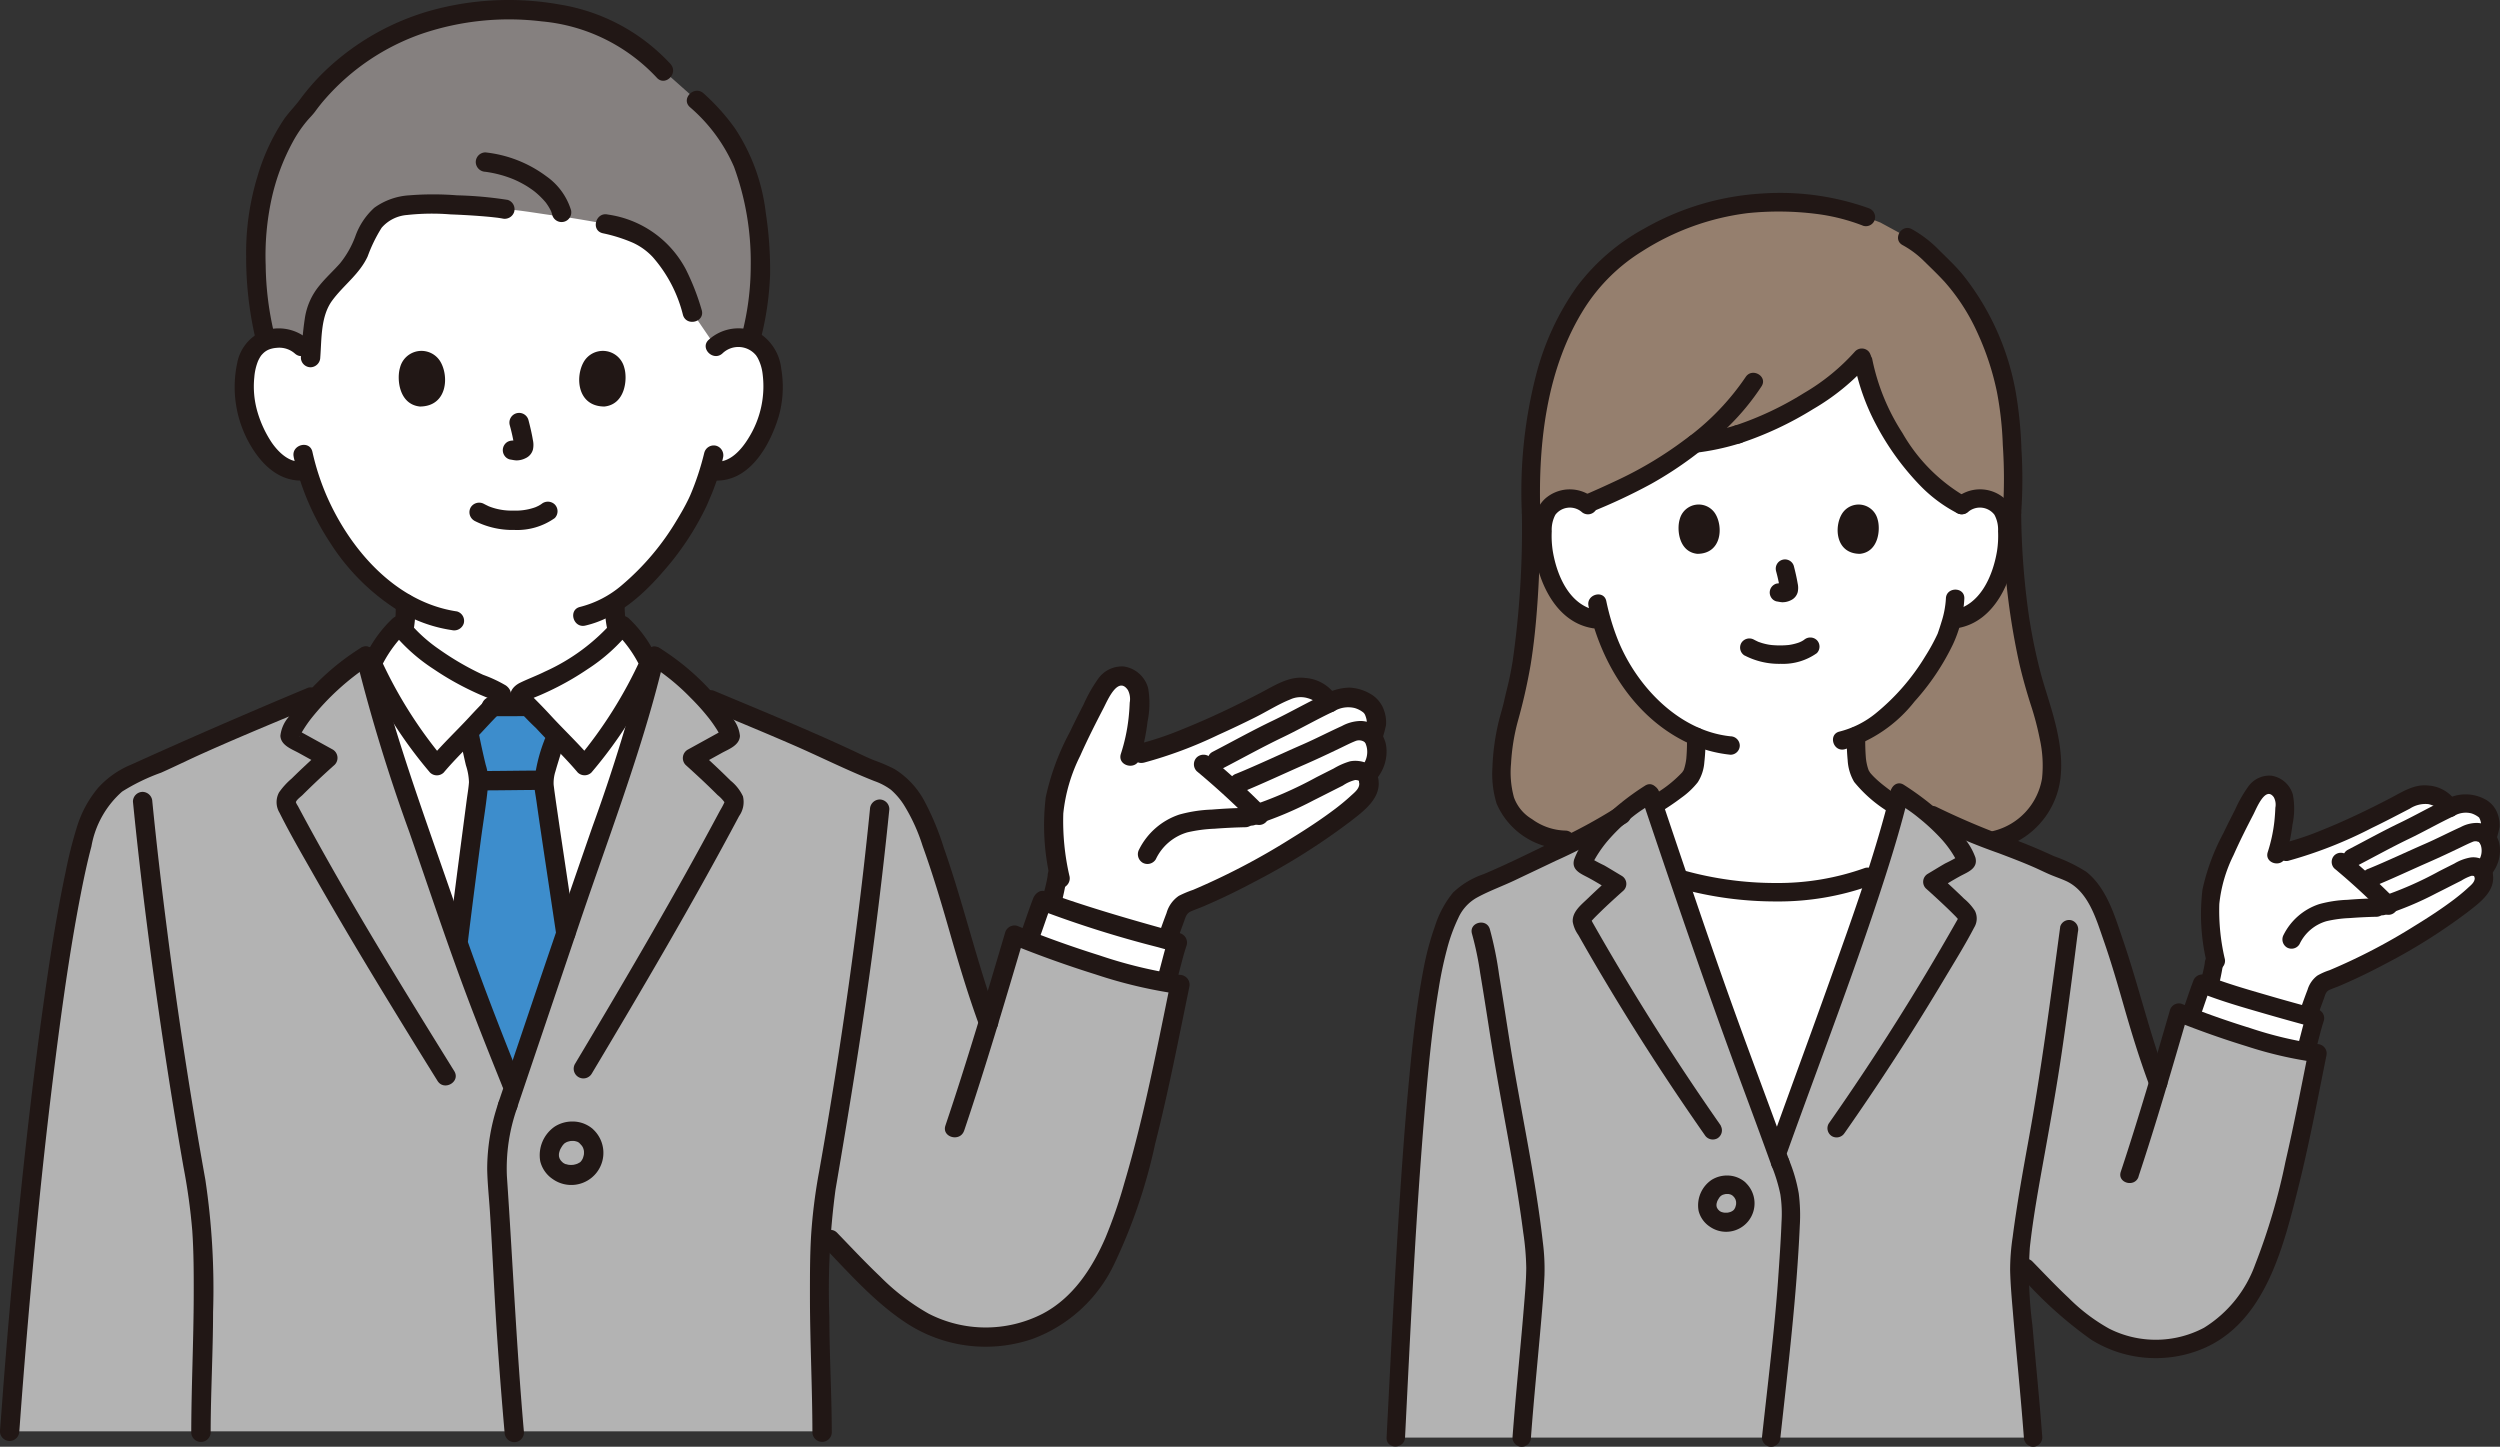 <svg xmlns="http://www.w3.org/2000/svg" width="226.455" height="131.051"><rect width="100%" height="100%" fill="#333333" stroke="none"/><g data-name="11419_color"><path data-name="パス 325" d="M62.608 63.483c-.351-.154-5.448-3.094-6.392-5.43a9.972 9.972 0 0 1-.512-3.514c4.03-2.608 7.138-8 7.731-9.609a19.075 19.075 0 0 0 .857-2.326l.239.04a3.229 3.229 0 0 0 2.491-.719 8.858 8.858 0 0 0 2.6-4.216 8.133 8.133 0 0 0-.238-5.734 2.719 2.719 0 0 0-2.443-1.357 2.932 2.932 0 0 0-2.119.776s1.941-16.977-18.232-16.977c-21.695 0-19.263 16.982-19.263 16.982a2.931 2.931 0 0 0-2.119-.776 2.72 2.72 0 0 0-2.443 1.357 8.131 8.131 0 0 0-.238 5.734 8.855 8.855 0 0 0 2.6 4.216 3.166 3.166 0 0 0 2.695.674 22.283 22.283 0 0 0 4.229 7.98 17.826 17.826 0 0 0 4.681 4.11 10.5 10.5 0 0 1-.516 3.773c-.947 2.332-5.243 4.863-5.599 5.016 0 0 1.505 10.9 14.832 10.9s17.159-10.9 17.159-10.9Z" fill="#fff"/><path data-name="パス 326" d="M54.827 54.643a8.464 8.464 0 0 0 .934 4.425 10.379 10.379 0 0 0 2.222 2.346 28.641 28.641 0 0 0 2.679 1.936 12.335 12.335 0 0 0 1.5.892.9.9 0 0 0 1.2-.315.884.884 0 0 0-.315-1.2 11.642 11.642 0 0 1-1.357-.8 25.924 25.924 0 0 1-2.3-1.617 15.755 15.755 0 0 1-1.209-1.064 7.6 7.6 0 0 1-.813-.919 4.111 4.111 0 0 1-.337-.575c.1.2-.069-.19-.073-.206a6.074 6.074 0 0 1-.162-.58 11.3 11.3 0 0 1-.218-2.323.878.878 0 0 0-1.751 0Z" fill="#211715"/><path data-name="パス 327" d="M31.063 64.242a10.562 10.562 0 0 0 1.447-.885 21.458 21.458 0 0 0 2.476-1.916 8.005 8.005 0 0 0 1.911-2.371 10.4 10.4 0 0 0 .708-4.418.878.878 0 0 0-1.755 0 16.174 16.174 0 0 1-.106 2.1 5.59 5.59 0 0 1-.445 1.594 7.372 7.372 0 0 1-1.727 2 18.947 18.947 0 0 1-2.1 1.591 9.884 9.884 0 0 1-1.3.784.884.884 0 0 0-.315 1.2.9.9 0 0 0 1.2.315Z" fill="#211715"/><path data-name="パス 328" d="M33.125 59.442a22.174 22.174 0 0 0-4.031 3.3l-.968.4c-4.172 1.74-9.486 3.929-13.556 5.9a22.94 22.94 0 0 0-4.137 2.051 8.3 8.3 0 0 0-2.709 4.334c-2.26 7.533-5.058 29.524-6.846 54.229h73.588c-.007-4.068-.219-6.74-.219-10.346 0-2.759-.048-5.285.132-7.883l.844.872c1.98 2.048 5.15 5.53 7.875 7.133a12.063 12.063 0 0 0 10.568.876c4.579-1.7 6.845-6.118 8.359-10.763 2.18-6.686 3.5-13.765 4.863-20.36-4.094-.471-10.772-2.762-14.99-4.476-.822 2.772-1.572 5.339-2.36 7.93-2.458-6.694-3.039-10.852-5.716-17.833a10.578 10.578 0 0 0-2.209-3.6c-.947-1.017-2.417-1.3-3.668-1.909-4.07-1.964-9.387-4.154-13.559-5.895l-.71-.3a22.644 22.644 0 0 0-4.374-3.657c-1.822 7.811-5.059 16.242-7.625 23.842l-5.165 15.3c-2.3-5.693-3.815-9.525-5.764-15.3-2.566-7.6-5.8-16.03-7.625-23.842" fill="#b3b3b3"/><path data-name="パス 329" d="M96.53 69.32c1.071-2.579 1.914-4.16 3.3-6.832a3.037 3.037 0 0 1 1.286-1.2 1.5 1.5 0 0 1 1.5.385 1.941 1.941 0 0 1 .61 1.39 18.293 18.293 0 0 1-.817 5.358c3.106-.417 9.325-3.369 12.642-5.122a7.854 7.854 0 0 1 2.485-1.03c.924-.135 2.557.5 2.88 1.39a3.053 3.053 0 0 1 2.731-.3c.932.355 1.207.727 1.389 1.254a2.262 2.262 0 0 1-.083 1.815.636.636 0 0 0-.082.253.528.528 0 0 0 .09.253 2.823 2.823 0 0 1-.658 3.277 1.559 1.559 0 0 1-.166 1.831c-2.4 2.727-10.981 7.733-15.884 9.623a2.181 2.181 0 0 0-.752.4 2.152 2.152 0 0 0-.486.87c-.305.836-.534 1.426-.785 2.181-2.226-.618-7.551-2.125-10.535-3.239a17.687 17.687 0 0 0 .591-2.612l.057-.667c-.528-2.9-.725-5.774.379-8.52q.155-.387.308-.758Z" fill="#fff"/><path data-name="パス 330" d="M103.609 69.085a38.932 38.932 0 0 0 6.743-2.517q1.709-.768 3.386-1.609c1.033-.516 2.043-1.163 3.113-1.592a2.25 2.25 0 0 1 1.609-.124 2.733 2.733 0 0 1 .761.35 1.529 1.529 0 0 1 .213.17c.007.007.146.161.1.1-.032-.039.084.156.032.03a.9.9 0 0 0 1.289.524 2.491 2.491 0 0 1 1.852-.282 2.244 2.244 0 0 1 .79.408.7.7 0 0 1 .175.263c-.041-.086 0 0 .014.042a2.162 2.162 0 0 1 .1.348c.081.458-.151.765-.251 1.188-.115.488.146.829.256 1.253a1.991 1.991 0 0 1-.437 1.784c-.747.841.49 2.088 1.241 1.241a3.887 3.887 0 0 0 .981-2.184 3.634 3.634 0 0 0-.043-1.081c-.061-.335-.25-.628-.319-.949v.468a10.692 10.692 0 0 0 .333-1.234 3.178 3.178 0 0 0-.168-1.3 2.7 2.7 0 0 0-1.156-1.476 4.129 4.129 0 0 0-2-.622 5.041 5.041 0 0 0-2.258.617l1.289.525a3.66 3.66 0 0 0-3.008-2.014c-1.469-.193-2.779.678-4.025 1.328-2.33 1.215-4.711 2.354-7.151 3.33a28.964 28.964 0 0 1-3.932 1.319c-1.1.265-.633 1.959.467 1.693Z" fill="#211715"/><path data-name="パス 331" d="M124.79 70.318c-.151-1.123-1.539-1.549-2.5-1.356a6.309 6.309 0 0 0-1.479.649c-.517.259-1.032.521-1.548.782a36.364 36.364 0 0 1-6.135 2.666.878.878 0 0 0 .467 1.693 33.193 33.193 0 0 0 5.412-2.267c.88-.439 1.753-.888 2.633-1.328a3.451 3.451 0 0 1 1.128-.506 1.472 1.472 0 0 1 .284.048s.127.084.08.05-.051-.155-.026.032a.883.883 0 0 0 1.08.613.9.9 0 0 0 .613-1.08Z" fill="#211715"/><path data-name="パス 332" d="M124.81 65.952a2.23 2.23 0 0 0-1.674-.641 3.68 3.68 0 0 0-1.584.453c-1.207.546-2.377 1.157-3.591 1.686-1.983.866-4.035 1.841-5.973 2.633a.906.906 0 0 0-.613 1.079.884.884 0 0 0 1.079.613c1.948-.8 3.852-1.7 5.778-2.543 1.078-.472 2.14-.973 3.2-1.482.442-.212.885-.442 1.341-.622a.866.866 0 0 1 .794.064.885.885 0 0 0 1.241 0 .9.9 0 0 0 0-1.241Z" fill="#211715"/><path data-name="パス 333" d="M123.098 70.784c.16.59-.382.976-.773 1.337-.433.4-.934.806-1.353 1.125-1.3.984-2.669 1.878-4.059 2.731a62.719 62.719 0 0 1-8.84 4.628 9.806 9.806 0 0 0-1.29.542 2.782 2.782 0 0 0-1.117 1.563 50.33 50.33 0 0 0-1.084 3.131.878.878 0 0 0 1.692.467c.29-.96.632-1.9.978-2.841.137-.372.213-.724.6-.9.351-.159.721-.284 1.077-.433a57.609 57.609 0 0 0 4.534-2.17 60.191 60.191 0 0 0 8.824-5.531c1.293-1 3.018-2.247 2.51-4.117a.878.878 0 0 0-1.693.467Z" fill="#211715"/><path data-name="パス 334" d="M96.872 79.346a22.082 22.082 0 0 1-.556-5.662 15.057 15.057 0 0 1 1.53-5.221c.655-1.477 1.387-2.917 2.13-4.351.338-.651 1.291-2.933 2.194-1.6a1.766 1.766 0 0 1 .161 1.138c-.019.49-.054.98-.11 1.468a16.233 16.233 0 0 1-.69 3.167c-.346 1.078 1.349 1.54 1.693.467a18.392 18.392 0 0 0 .724-3.394 8.124 8.124 0 0 0 .054-3.021 2.682 2.682 0 0 0-2.214-1.967 2.638 2.638 0 0 0-2.336 1.146 13.354 13.354 0 0 0-1.31 2.32 82.331 82.331 0 0 0-1.222 2.453 22.383 22.383 0 0 0-2.194 5.92 21.4 21.4 0 0 0 .455 7.6.886.886 0 0 0 1.079.613.9.9 0 0 0 .613-1.08Z" fill="#211715"/><path data-name="パス 335" d="M119.968 62.905c-1.582.74-3.1 1.618-4.674 2.373-1.843.882-3.629 1.879-5.442 2.82-1 .521-.116 2.036.886 1.516 1.813-.942 3.6-1.938 5.442-2.821 1.576-.754 3.093-1.633 4.674-2.373a.885.885 0 0 0 .315-1.2.9.9 0 0 0-1.2-.315Z" fill="#211715"/><path data-name="パス 336" d="M108.4 69.854q2.626 2.185 5.03 4.617a.878.878 0 1 0 1.241-1.243q-2.4-2.429-5.03-4.617a.9.9 0 0 0-1.241 0 .888.888 0 0 0 0 1.241Z" fill="#211715"/><path data-name="パス 337" d="M112.833 73.177q-1.539.032-3.072.156a12.59 12.59 0 0 0-2.921.447 6.293 6.293 0 0 0-3.657 3.164.9.9 0 0 0 .315 1.2.886.886 0 0 0 1.2-.315 4.555 4.555 0 0 1 2.873-2.437 13.1 13.1 0 0 1 2.452-.325 49.708 49.708 0 0 1 2.81-.135.878.878 0 0 0 0-1.755Z" fill="#211715"/><path data-name="パス 338" d="M94.904 79.271c-.007.079-.048.308.005-.007l-.03.189c-.026.148-.055.3-.087.443-.073.344-.159.685-.249 1.024-.167.636-.351 1.267-.524 1.9a.878.878 0 0 0 1.692.467 23.462 23.462 0 0 0 .947-4.017.881.881 0 0 0-.878-.878.9.9 0 0 0-.878.878Z" fill="#211715"/><path data-name="パス 339" d="M106.236 85.269c-1.934-.534-8.828-2.455-11.791-3.672-.285.715-.863 2.46-1.227 3.4l-.081.2a75.438 75.438 0 0 0 12.488 3.8l.023-.073c.36-1.15.88-3.2 1-3.543Z" fill="#fff"/><path data-name="パス 340" d="M90.385 92.398c-1.879-5.133-3.088-10.473-4.9-15.626a24.318 24.318 0 0 0-1.713-4.141 7.652 7.652 0 0 0-2.743-2.967 15.185 15.185 0 0 0-1.81-.781c-.6-.232-1.165-.514-1.742-.786a155.996 155.996 0 0 0-3.821-1.727c-2.993-1.311-6.013-2.56-9.029-3.819a.883.883 0 0 0-1.08.613.9.9 0 0 0 .613 1.08c2.529 1.055 5.06 2.1 7.575 3.191s4.943 2.32 7.477 3.319a5.6 5.6 0 0 1 1.488.784 6.314 6.314 0 0 1 1.176 1.372 16.294 16.294 0 0 1 1.69 3.7c.91 2.518 1.677 5.083 2.413 7.655.828 2.894 1.682 5.778 2.718 8.605a.9.9 0 0 0 1.08.613.885.885 0 0 0 .613-1.08Z" fill="#211715"/><path data-name="パス 341" d="M47.179 62.822a.283.283 0 0 0-.073.075h-1.7a2.194 2.194 0 0 0-.751-.425c-3.863-1.554-7.087-3.924-8.5-5.822a12.042 12.042 0 0 0-2.734 4.006c1.86 7.464 4.9 15.42 7.331 22.627 1.949 5.771 3.467 9.6 5.763 15.3l5.165-15.3c2.446-7.242 5.5-15.241 7.358-22.738a11.709 11.709 0 0 0-2.683-3.894c-1.411 1.9-4.635 4.268-8.5 5.822a3.342 3.342 0 0 0-.676.349Z" fill="#fff"/><path data-name="パス 342" d="M52.951 69.356a37.832 37.832 0 0 0 5.851-9.263 10.538 10.538 0 0 0-2.45-3.442c-1.411 1.9-4.635 4.268-8.5 5.822a2.194 2.194 0 0 0-.749.426c-.093.172.087.324.172.459.133.212.785.758 1.9 1.977 1.258 1.382 2.733 2.775 3.776 4.021Z" fill="#fff"/><path data-name="パス 343" d="M39.564 69.356a37.844 37.844 0 0 1-5.851-9.263 10.57 10.57 0 0 1 2.448-3.442c1.412 1.9 4.635 4.268 8.5 5.822a2.194 2.194 0 0 1 .75.426c.093.172-.087.324-.172.459-.133.212-.785.758-1.9 1.977-1.258 1.382-2.734 2.775-3.775 4.021Z" fill="#fff"/><path data-name="パス 344" d="M47.336 63.993c-.954 0-1.747.005-2.711.005-.316.313-.746.746-1.284 1.335-.288.316-.587.632-.89.947.213 1.1.362 1.8.6 2.806.037.177.082.347.126.524a4.846 4.846 0 0 1 .189 1.161c0 .225-1.1 8.284-1.877 14.66 1.618 4.644 3.027 8.191 5.027 13.147l4.738-14.03c-.972-6.5-2-13.292-1.994-13.651a7.069 7.069 0 0 1 .454-2.057c.272-.836.439-1.567.617-2.285a56.684 56.684 0 0 1-1.155-1.223 35.614 35.614 0 0 0-1.291-1.343Z" fill="#3d8dcc"/><path data-name="パス 345" d="M43.628 71.595c1.817 0 3.634-.04 5.451-.041a.878.878 0 1 0 0-1.755c-1.817 0-3.634.04-5.451.041a.878.878 0 1 0 0 1.755Z" fill="#211715"/><path data-name="パス 346" d="M41.691 66.955q.235 1.187.512 2.366a5.341 5.341 0 0 1 .277 1.53c-.037.542-.135 1.086-.206 1.625-.324 2.48-.653 4.96-.972 7.441q-.329 2.56-.644 5.123a.882.882 0 0 0 .878.878.9.9 0 0 0 .878-.878c.362-2.967.746-5.932 1.134-8.9.229-1.742.538-3.494.682-5.246a5.074 5.074 0 0 0-.231-1.609 61.6 61.6 0 0 1-.615-2.8.886.886 0 0 0-1.079-.613.9.9 0 0 0-.613 1.08Z" fill="#211715"/><path data-name="パス 347" d="m47.777 63.115-3.233.007a.878.878 0 1 0 0 1.755l3.233-.007a.878.878 0 0 0 0-1.755Z" fill="#211715"/><path data-name="パス 348" d="m52.096 84.316-1.271-8.5q-.234-1.58-.463-3.161l-.158-1.127c-.009-.068.021.161 0-.019l-.021-.163c-.012-.1-.026-.191-.034-.287a3.441 3.441 0 0 1 .168-1.2c.213-.77.475-1.524.672-2.3a.878.878 0 0 0-1.693-.467 14.4 14.4 0 0 0-.914 3.853c.021.541.136 1.089.211 1.625.329 2.342.685 4.681 1.035 7.021l.778 5.192a.883.883 0 0 0 1.079.613.9.9 0 0 0 .613-1.079Z" fill="#211715"/><path data-name="パス 349" d="M45.148 99.896a18.508 18.508 0 0 0-1.017 6.034c.027 1.293.168 2.59.25 3.88.249 3.942.411 7.888.686 11.829q.283 4.062.639 8.118a.9.9 0 0 0 .878.878.885.885 0 0 0 .878-.878c-.68-7.736-1.018-15.487-1.547-23.232a16.421 16.421 0 0 1 .927-6.164c.351-1.077-1.343-1.536-1.693-.467Z" fill="#211715"/><path data-name="パス 350" d="M58.457 59.209a156.723 156.723 0 0 1-4.781 15.642q-2.734 7.87-5.4 15.76l-3.135 9.283c-.362 1.073 1.332 1.533 1.693.467l5.637-16.673c1.73-5.121 3.6-10.194 5.244-15.345.912-2.86 1.755-5.744 2.439-8.666.256-1.1-1.435-1.568-1.693-.467Z" fill="#211715"/><path data-name="パス 351" d="M58.86 60.2a20.112 20.112 0 0 1 3.69 3 20.54 20.54 0 0 1 1.676 1.873c.215.276.417.562.607.855.1.146.188.3.276.45l.11.2.076.146q.062.126-.019-.064l.12-.443q.093-.093-.041 0l-.236.131-.315.174-.866.478-1.653.912a.884.884 0 0 0-.178 1.378c.812.735 1.62 1.475 2.4 2.24q.248.241.492.487a3.258 3.258 0 0 1 .6.617c.033.073.043-.021-.011.106-.117.275-.287.54-.428.8q-1.475 2.763-3 5.5c-2.1 3.764-4.257 7.5-6.443 11.21q-1.811 3.076-3.644 6.139a.878.878 0 0 0 1.515.886c4.6-7.7 9.154-15.436 13.364-23.357a2.188 2.188 0 0 0 .345-1.788 3.992 3.992 0 0 0-1.115-1.416 73.459 73.459 0 0 0-2.834-2.666l-.178 1.379 2.2-1.216c.64-.353 1.611-.689 1.656-1.549a3.006 3.006 0 0 0-.681-1.613 16.6 16.6 0 0 0-1.092-1.472 22.34 22.34 0 0 0-5.51-4.882c-.966-.591-1.849.927-.886 1.515Z" fill="#211715"/><path data-name="パス 352" d="M32.278 59.676a157.242 157.242 0 0 0 4.782 15.643c1.727 4.973 3.379 9.976 5.229 14.9 1.024 2.727 2.106 5.431 3.194 8.133a.905.905 0 0 0 1.079.613.883.883 0 0 0 .613-1.079c-1.931-4.794-3.8-9.606-5.465-14.5-1.737-5.119-3.6-10.2-5.248-15.349-.932-2.913-1.792-5.851-2.491-8.83-.256-1.1-1.95-.634-1.693.467Z" fill="#211715"/><path data-name="パス 353" d="M32.682 58.684a22.339 22.339 0 0 0-5.51 4.882 16.7 16.7 0 0 0-1.06 1.421 3.117 3.117 0 0 0-.714 1.663c.043.863 1.015 1.2 1.656 1.549l2.2 1.216-.178-1.379c-.9.813-1.792 1.631-2.651 2.483a6.6 6.6 0 0 0-1.15 1.263 1.856 1.856 0 0 0 .041 1.832c.971 1.943 2.075 3.831 3.147 5.719 2.3 4.045 4.688 8.035 7.113 12q2.014 3.3 4.056 6.576c.595.958 2.114.078 1.515-.886-4.6-7.414-9.192-14.85-13.361-22.519q-.409-.753-.811-1.509a1.37 1.37 0 0 1-.173-.329c-.018-.113-.037.068.017-.05.1-.219.431-.447.6-.617a72.595 72.595 0 0 1 2.9-2.727.884.884 0 0 0-.178-1.378l-1.653-.912-.785-.433-.394-.217c-.065-.037-.349-.265-.277-.129l.12.443c.006.14-.054.118.031-.033.037-.064.071-.13.107-.195q.129-.227.271-.448c.187-.293.387-.578.6-.853a22.9 22.9 0 0 1 5.4-4.923c.962-.588.082-2.107-.886-1.515Z" fill="#211715"/><path data-name="パス 354" d="M53.572 69.976a40.1 40.1 0 0 0 4.7-6.838q.48-.9.919-1.818a6.413 6.413 0 0 0 .456-.994c.12-.436-.165-.828-.36-1.2a11.506 11.506 0 0 0-2.314-3.1.894.894 0 0 0-1.378.177 18.051 18.051 0 0 1-6.238 4.632c-.731.366-1.495.644-2.227 1-.765.37-1.212 1.09-.671 1.877a22.061 22.061 0 0 0 2.093 2.238c1.243 1.353 2.591 2.616 3.778 4.022a.885.885 0 0 0 1.241 0 .9.9 0 0 0 0-1.241c-1.116-1.322-2.377-2.51-3.554-3.778a50.822 50.822 0 0 0-1.539-1.609l-.425-.425c-.057-.056-.183-.241 0 .016-.022-.031-.139-.231-.126-.173v.467l.026-.1-.226.387c-.089.1.092-.062.158-.1s.136-.07.206-.1c.3-.133.6-.247.9-.377q.783-.341 1.544-.731a25.582 25.582 0 0 0 2.7-1.6 16.093 16.093 0 0 0 3.882-3.518l-1.379.178a11.4 11.4 0 0 1 2.311 3.264v-.886a40.192 40.192 0 0 1-5.714 9.086.9.9 0 0 0 0 1.241.885.885 0 0 0 1.237.003Z" fill="#211715"/><path data-name="パス 355" d="M40.184 68.736a40.2 40.2 0 0 1-5.713-9.086v.886a11.394 11.394 0 0 1 2.311-3.264l-1.378-.178a16.094 16.094 0 0 0 3.882 3.518 25.545 25.545 0 0 0 2.7 1.6q.723.372 1.468.7c.3.13.6.249.9.378.1.042.189.083.283.132.06.032.264.222.158.1l-.226-.387.026.1v-.467c.014-.059-.1.142-.125.173.183-.256.054-.073 0-.016-.143.141-.283.284-.425.425a53.078 53.078 0 0 0-1.539 1.609c-1.175 1.268-2.438 2.456-3.554 3.778a.9.9 0 0 0 0 1.241.885.885 0 0 0 1.241 0c1.044-1.237 2.218-2.356 3.328-3.534.514-.546 1.016-1.1 1.546-1.634.256-.256.534-.5.768-.781.5-.6.726-1.4-.011-1.938a12.387 12.387 0 0 0-2.07-.968 25.483 25.483 0 0 1-3.982-2.312 13.7 13.7 0 0 1-2.841-2.6.895.895 0 0 0-1.379-.177 11.52 11.52 0 0 0-2.314 3.1 1.869 1.869 0 0 0-.376 1.078 3.885 3.885 0 0 0 .439 1.04q.455.954.951 1.888a40.1 40.1 0 0 0 4.7 6.838.885.885 0 0 0 1.241 0 .9.9 0 0 0-.009-1.242Z" fill="#211715"/><path data-name="パス 356" d="M19.082 129.76c.006-3.635.214-7.264.219-10.9a66.85 66.85 0 0 0-.7-12q-2.02-11.239-3.461-22.573c-.5-3.886-.956-7.779-1.342-11.679a.9.9 0 0 0-.878-.878.883.883 0 0 0-.878.878c.719 7.255 1.659 14.49 2.733 21.7q.849 5.7 1.842 11.384a54.651 54.651 0 0 1 .8 5.789c.133 1.963.136 3.931.131 5.9-.011 4.13-.217 8.255-.224 12.384a.878.878 0 0 0 1.755 0Z" fill="#211715"/><path data-name="パス 357" d="M78.803 73.296c-.715 7.189-1.653 14.358-2.738 21.5q-.862 5.673-1.867 11.324a49.142 49.142 0 0 0-.731 5.862c-.11 1.911-.1 3.826-.1 5.739.012 4.015.216 8.024.223 12.038a.878.878 0 0 0 1.755 0c-.006-3.487-.216-6.969-.219-10.454a67.95 67.95 0 0 1 .557-11.547c1.288-7.542 2.523-15.082 3.51-22.671q.768-5.885 1.366-11.79a.884.884 0 0 0-.878-.878.9.9 0 0 0-.878.878Z" fill="#211715"/><path data-name="パス 358" d="M27.895 62.3q-8.072 3.367-16.031 6.969a8.289 8.289 0 0 0-2.989 2.108 10.188 10.188 0 0 0-1.895 3.494 39.3 39.3 0 0 0-1.039 4.125c-.843 3.979-1.455 8.008-2.018 12.034-.773 5.525-1.42 11.068-2 16.615Q.916 117.368.188 127.117q-.093 1.266-.193 2.533a.885.885 0 0 0 .878.878.894.894 0 0 0 .878-.878q.7-9.713 1.661-19.405a508.445 508.445 0 0 1 1.923-16.752c.558-4.186 1.174-8.371 1.983-12.517.282-1.442.585-2.882.962-4.3a8.6 8.6 0 0 1 2.782-4.973 18.081 18.081 0 0 1 3.533-1.713c1.266-.563 2.507-1.18 3.772-1.746 2.674-1.2 5.375-2.329 8.079-3.457l1.911-.8a.906.906 0 0 0 .613-1.079.882.882 0 0 0-1.079-.613Z" fill="#211715"/><path data-name="パス 359" d="M52.46 103.524c.1.088.177.194.271.283q-.133-.176-.055-.068a1.552 1.552 0 0 1 .125.204c.037.07.076.223-.009-.039.016.052.038.1.054.153a2.016 2.016 0 0 1 .067.3l-.031-.233a2.205 2.205 0 0 1 0 .553l.031-.233a2.422 2.422 0 0 1-.063.306q-.018.064-.039.127c-.014.041-.084.215-.013.045s0-.007-.019.033-.04.076-.062.113-.043.068-.065.1c-.091.14.154-.176.052-.065-.037.039-.183.237-.235.229.006 0 .2-.142.069-.057l-.065.042c-.049.031-.1.06-.152.086l-.07.034c-.124.061.183-.067.083-.037-.05.016-.1.037-.148.051a2.538 2.538 0 0 1-.366.08l.233-.031a2.6 2.6 0 0 1-.664 0l.233.031a3.043 3.043 0 0 1-.512-.131c.265.085.144.063.076.03-.043-.021-.085-.044-.126-.068s-.059-.038-.089-.058c-.121-.078.187.161.047.036a3.167 3.167 0 0 1-.228-.227c-.1-.114.125.186 0-.005-.025-.037-.048-.073-.069-.112l-.059-.114c-.068-.132.08.228.013.017a1.721 1.721 0 0 1-.063-.274l.031.233a1.9 1.9 0 0 1 0-.475l-.031.233a2.233 2.233 0 0 1 .073-.331c.016-.051.034-.1.052-.152.059-.167-.089.183-.009.023a3.3 3.3 0 0 1 .168-.3c.029-.046.06-.091.092-.136a.39.39 0 0 1 .049-.065c-.027.023-.144.174-.048.066.033-.037.065-.073.1-.11s.17-.143.037-.041.015-.007.051-.03.1-.059.152-.086a.354.354 0 0 1 .071-.034s-.216.083-.1.043c.051-.018.1-.037.152-.052a2.369 2.369 0 0 1 .359-.076l-.233.031a2.358 2.358 0 0 1 .577 0l-.233-.031a2.26 2.26 0 0 1 .242.048l.1.029c.034.01.183.071.029.005s-.027-.01.007.007a1.121 1.121 0 0 1 .107.059l.1.067c.124.081-.168-.138-.048-.035a.936.936 0 0 0 .622.256.878.878 0 0 0 .622-1.5 2.793 2.793 0 0 0-1.794-.682 2.967 2.967 0 0 0-1.65.452 3.147 3.147 0 0 0-1.319 3.165 2.723 2.723 0 0 0 1.118 1.591 2.91 2.91 0 0 0 4.59-2.6 2.907 2.907 0 0 0-.946-1.922.878.878 0 0 0-1.241 1.241Z" fill="#211715"/><path data-name="パス 360" d="M106.494 89.153c.363-1.17.607-2.383 1-3.543a.888.888 0 0 0-.613-1.08c-3.18-.878-6.358-1.774-9.49-2.809-.914-.3-1.824-.614-2.715-.977-.471-.192-.923.216-1.08.613-.442 1.121-.795 2.276-1.226 3.4a.884.884 0 0 0 .613 1.079.9.9 0 0 0 1.079-.613c.432-1.125.785-2.28 1.226-3.4l-1.079.613a98.28 98.28 0 0 0 10.662 3.358q.771.216 1.543.428l-.613-1.079c-.395 1.16-.638 2.372-1 3.543-.335 1.082 1.359 1.544 1.693.467Z" fill="#211715"/><path data-name="パス 361" d="M87.337 102.413c1.95-5.78 3.676-11.628 5.408-17.475l-1.079.613q3.746 1.518 7.611 2.725a42.6 42.6 0 0 0 7.611 1.781l-.847-1.109c-.833 4.034-1.621 8.078-2.574 12.087-.489 2.054-1.019 4.1-1.621 6.124a43.525 43.525 0 0 1-1.719 4.975c-1.207 2.776-2.945 5.432-5.693 6.872a11.3 11.3 0 0 1-10.327-.018 20.037 20.037 0 0 1-4.4-3.376c-1.339-1.273-2.593-2.613-3.871-3.937-.786-.814-2.027.428-1.241 1.241 2.409 2.495 4.78 5.209 7.736 7.078a13.1 13.1 0 0 0 11.231 1.276 13.287 13.287 0 0 0 7.3-6.633 49.238 49.238 0 0 0 3.775-11.028c1.195-4.694 2.113-9.451 3.092-14.193a.895.895 0 0 0-.846-1.111 41.444 41.444 0 0 1-7.285-1.763q-3.788-1.187-7.472-2.682a.887.887 0 0 0-1.078.614c-1.733 5.847-3.458 11.7-5.408 17.475-.362 1.073 1.333 1.533 1.692.467Z" fill="#211715"/><path data-name="パス 362" d="M66.333 12.861a16.756 16.756 0 0 0-3.225-3.784l-2.994-2.661C56.233 2.091 51.074.894 45.99.894a23.043 23.043 0 0 0-14.261 4.689 20.821 20.821 0 0 0-4.021 4.188c-2.606 2.55-4.685 8.122-4.529 13.648a28.981 28.981 0 0 0 .911 7.417 3.406 3.406 0 0 1 1.117-.215 2.93 2.93 0 0 1 2.119.776l.841.589a31.357 31.357 0 0 1 .366-3.368c.39-2.368 2.847-3.459 3.891-5.573.6-1.217.96-2.64 1.988-3.507a5.1 5.1 0 0 1 2.806-.979 51.029 51.029 0 0 1 8.516.393c1.478.083 2.911.378 5.019.647 1.143.146 3.264.52 4.075.683 3.19.733 4.412 1.53 6.014 3.7a15.655 15.655 0 0 1 1.872 4.326l2.108 3.09a2.932 2.932 0 0 1 2.119-.776 3.477 3.477 0 0 1 1.039.186 24.064 24.064 0 0 0 .883-7.387c-.207-4.885-1.011-8.046-2.53-10.56Z" fill="#85807f"/><path data-name="パス 363" d="M42.951 47.163a7.555 7.555 0 0 0 3.64.841 5.9 5.9 0 0 0 3.657-1.072.882.882 0 0 0 0-1.241.9.9 0 0 0-1.241 0c.261-.2.042-.037-.026.007s-.15.091-.227.132c-.057.03-.329.141-.1.056-.1.039-.208.08-.314.114a5.281 5.281 0 0 1-1.865.249 5.488 5.488 0 0 1-1.78-.24c-.115-.034-.227-.076-.34-.114-.037-.013-.073-.032-.11-.043.219.063.071.032.011 0a10.792 10.792 0 0 1-.417-.208.9.9 0 0 0-1.2.315.887.887 0 0 0 .315 1.2Z" fill="#211715"/><path data-name="パス 364" d="M46.182 38.542a17.384 17.384 0 0 1 .406 1.859l-.031-.233a1.116 1.116 0 0 1 .007.256l.031-.233a.652.652 0 0 1-.028.115l.089-.21a.473.473 0 0 1-.041.073l.137-.178a.379.379 0 0 1-.061.06l.178-.137a1.225 1.225 0 0 1-.146.078l.21-.088a1.092 1.092 0 0 1-.248.073l.233-.031a.974.974 0 0 1-.233 0l.233.031c-.088-.012-.174-.034-.262-.045a.969.969 0 0 0-.676.088.878.878 0 0 0-.315 1.2.841.841 0 0 0 .524.4c.193.026.381.075.577.084a1.831 1.831 0 0 0 .841-.2 1.2 1.2 0 0 0 .67-.792 2.021 2.021 0 0 0-.009-.862c-.1-.6-.24-1.192-.394-1.78a.878.878 0 1 0-1.692.467Z" fill="#211715"/><path data-name="パス 365" d="M36.236 33.297c-.31 1.009-.11 3.329 1.8 3.527 2.526-.015 2.661-2.821 1.81-4.14a2 2 0 0 0-3.61.613Z" fill="#211715"/><path data-name="パス 366" d="M56.546 33.297c.311 1.009.11 3.33-1.8 3.527-2.526-.015-2.661-2.821-1.81-4.14a2 2 0 0 1 3.61.613Z" fill="#211715"/><path data-name="パス 367" d="M27.946 30.775a4.059 4.059 0 0 0-4.461-.629 3.936 3.936 0 0 0-2 2.747 10.417 10.417 0 0 0 1.569 8.016c1.114 1.648 2.725 2.868 4.8 2.581a.883.883 0 0 0 .61-1.081.9.9 0 0 0-1.079-.613c-1.168.162-2.177-.844-2.779-1.719a10.1 10.1 0 0 1-1.268-2.713 8.2 8.2 0 0 1-.3-3.211 4.944 4.944 0 0 1 .332-1.44 3.175 3.175 0 0 1 .25-.458c.032-.05.129-.164.037-.056.063-.073.129-.144.2-.212a1.629 1.629 0 0 1 .514-.331 2.39 2.39 0 0 1 .683-.147 2.143 2.143 0 0 1 1.652.512c.835.758 2.08-.48 1.241-1.241Z" fill="#211715"/><path data-name="パス 368" d="M65.442 32.012a2.071 2.071 0 0 1 3 .128c.116.121-.037-.068.05.06.048.071.095.142.138.216a4.081 4.081 0 0 1 .439 1.379 8.835 8.835 0 0 1-1.263 5.881c-.612 1.014-1.7 2.3-3.038 2.121a.908.908 0 0 0-1.084.615.884.884 0 0 0 .613 1.079c3.386.468 5.367-2.925 6.223-5.711a9.813 9.813 0 0 0 .247-4.383 4.386 4.386 0 0 0-1.7-3.018 4.026 4.026 0 0 0-4.868.395c-.838.761.406 2 1.241 1.241Z" fill="#211715"/><path data-name="パス 369" d="M63.799 40.994a24.541 24.541 0 0 1-1.284 3.89c.04-.1.04-.086-.026.055l-.1.216c-.089.186-.183.37-.278.553-.237.451-.492.893-.757 1.328a23.33 23.33 0 0 1-5.062 6 9.32 9.32 0 0 1-3.743 1.938c-1.1.253-.635 1.946.467 1.693 2.836-.653 5.2-2.731 7.045-4.884a25.45 25.45 0 0 0 3.945-5.96c.061-.135.118-.27.175-.407.015-.037.118-.288.066-.165-.068.158.049-.1.049-.105.05-.114.1-.228.146-.343q.12-.287.229-.579a18.522 18.522 0 0 0 .823-2.766.9.9 0 0 0-.613-1.079.886.886 0 0 0-1.079.613Z" fill="#211715"/><path data-name="パス 370" d="M26.602 41.396a23.43 23.43 0 0 0 3.3 7.758 19.773 19.773 0 0 0 6.575 6.4 13.037 13.037 0 0 0 4.452 1.523.907.907 0 0 0 1.08-.613.884.884 0 0 0-.613-1.079c-5.573-.822-9.736-5.648-11.859-10.592a22.265 22.265 0 0 1-1.239-3.867c-.249-1.1-1.942-.635-1.693.467Z" fill="#211715"/><path data-name="パス 371" d="M60.736 5.795A17.442 17.442 0 0 0 50.742.417a26.383 26.383 0 0 0-11.68.529 22.781 22.781 0 0 0-9.817 5.668 20.821 20.821 0 0 0-2.073 2.4c-.466.634-1.036 1.185-1.485 1.842a18.813 18.813 0 0 0-2.383 5.186 23.7 23.7 0 0 0-1.007 7.211 32.468 32.468 0 0 0 .871 7.533.878.878 0 0 0 1.693-.467 27.858 27.858 0 0 1-.794-6.289 24.234 24.234 0 0 1 .531-6.01 19.527 19.527 0 0 1 1.925-5.17 11.505 11.505 0 0 1 1.273-1.884c.253-.3.529-.56.758-.875.293-.4.6-.792.934-1.167a20.629 20.629 0 0 1 8.784-5.886 24.564 24.564 0 0 1 10.808-1.1 16.219 16.219 0 0 1 10.414 5.1c.76.839 2-.406 1.241-1.241Z" fill="#211715"/><path data-name="パス 372" d="M68.886 30.786a27.3 27.3 0 0 0 .871-5.932 34.363 34.363 0 0 0-.393-5.591 17.562 17.562 0 0 0-2.768-7.606 19.123 19.123 0 0 0-2.866-3.2c-.835-.757-2.08.48-1.241 1.243a14.958 14.958 0 0 1 4 5.412 25.046 25.046 0 0 1 1.513 8.955 24.587 24.587 0 0 1-.81 6.253c-.269 1.1 1.423 1.565 1.692.467Z" fill="#211715"/><path data-name="パス 373" d="M45.965 18.103a34.849 34.849 0 0 0-4.567-.41 27.149 27.149 0 0 0-4.325 0 6.015 6.015 0 0 0-3.171 1.13 6.349 6.349 0 0 0-1.721 2.6 8.624 8.624 0 0 1-1.373 2.422c-.6.681-1.276 1.286-1.847 1.99a6.027 6.027 0 0 0-1.353 3.035c-.176 1.17-.261 2.342-.354 3.52a.885.885 0 0 0 .878.878.9.9 0 0 0 .878-.878c.133-1.7.029-3.724 1.075-5.156 1.024-1.4 2.472-2.391 3.218-4.008a13.619 13.619 0 0 1 1.266-2.594 3.383 3.383 0 0 1 2.31-1.158 20.711 20.711 0 0 1 3.924-.054c.9.034 1.8.083 2.7.152.408.031.817.067 1.224.112l.223.026c.039 0 .334.044.135.016q.208.029.414.066a.9.9 0 0 0 1.08-.613.885.885 0 0 0-.613-1.079Z" fill="#211715"/><path data-name="パス 374" d="M54.593 21.127a14.156 14.156 0 0 1 2.725.857 5.71 5.71 0 0 1 1.815 1.308 12.5 12.5 0 0 1 2.734 5.248c.332 1.076 2.027.617 1.692-.467a21.52 21.52 0 0 0-1.433-3.673 9.482 9.482 0 0 0-7.065-4.966c-1.1-.256-1.568 1.437-.467 1.692Z" fill="#211715"/><path data-name="パス 375" d="M51.714 19a5.833 5.833 0 0 0-2.223-3.031 11.216 11.216 0 0 0-5.518-2.164.882.882 0 0 0-.878.878.9.9 0 0 0 .878.878 10.333 10.333 0 0 1 2.58.695 10.157 10.157 0 0 1 .446.207q.264.132.52.279t.477.3q.121.081.24.166c.029.02.217.162.081.057a7.126 7.126 0 0 1 .731.651q.146.146.28.3a4.027 4.027 0 0 1 .107.125l.073.1a5.064 5.064 0 0 1 .381.629c.022.045.04.094.064.137-.117-.214-.037-.1-.017-.031.03.1.064.193.087.293a.878.878 0 0 0 1.693-.467Z" fill="#211715"/></g><g data-name="11438_color"><path data-name="パス 376" d="M177.709 45.761a2.524 2.524 0 0 1 2.019-.592 2.384 2.384 0 0 1 1.714 1.139 3.374 3.374 0 0 1 .353 1.355 10.1 10.1 0 0 1-1.03 5.352 6.42 6.42 0 0 1-1.66 2.178 4.254 4.254 0 0 1-1.979.892l-.339.053c-.162.608-.345 1.12-.434 1.392-.593 1.61-4 7.3-8.225 9.119a9.526 9.526 0 0 0 .369 3.441c.3.748 1.723 1.859 3.216 2.868 0 0-.821 11.108-11.34 11.108s-10.466-11.18-10.466-11.18c1.594-.988 3.073-2.064 3.369-2.795a9.365 9.365 0 0 0 .365-3.368 14.476 14.476 0 0 1-5.305-4.147 17.2 17.2 0 0 1-3.29-6.45 4.057 4.057 0 0 1-2.607-.929 6.414 6.414 0 0 1-1.659-2.178 10.1 10.1 0 0 1-1.03-5.352 3.368 3.368 0 0 1 .353-1.355 2.384 2.384 0 0 1 1.714-1.141 2.524 2.524 0 0 1 2.019.592s.732-15.942 17.439-15.942c17.171-.001 16.434 15.94 16.434 15.94Z" fill="#fff"/><path data-name="パス 377" d="M181.795 47.665a3.374 3.374 0 0 0-.353-1.355 2.383 2.383 0 0 0-1.709-1.14 2.524 2.524 0 0 0-2.019.592 15.171 15.171 0 0 1-5.381-5.036 19.381 19.381 0 0 1-3.629-8.4c-2.166 2.648-6.987 5.617-11.277 7.008a17.124 17.124 0 0 1-1.671.441 17.418 17.418 0 0 1-2.247.411 40.956 40.956 0 0 1-4.268 2.871c-.907.536-4.311 2.1-5.534 2.6a2.52 2.52 0 0 0-1.893-.49 2.384 2.384 0 0 0-1.713 1.139 3.368 3.368 0 0 0-.353 1.355l-1.062-1.224c-.344-10.452 2.407-18.036 6.747-22.184a23.532 23.532 0 0 1 15.12-5.911 21.283 21.283 0 0 1 8.47 1.312l1.3.5 2.438 1.323a13.536 13.536 0 0 1 3.4 2.869c3.308 3.192 5.609 8.935 5.972 14.078a59.681 59.681 0 0 1 .115 8.015Z" fill="#957f6e"/><path data-name="パス 378" d="M136.933 64.248a19.7 19.7 0 0 0-.918 5.587c-.03 1.652.255 3.507 1.576 4.5a6.867 6.867 0 0 0 4.864 2.641l7.452-4.091c1.594-.988 3.073-2.064 3.369-2.795a9.359 9.359 0 0 0 .365-3.366 14.508 14.508 0 0 1-5.305-4.15 17.164 17.164 0 0 1-3.272-6.388l-.645-.1a4.254 4.254 0 0 1-1.979-.892 6.414 6.414 0 0 1-1.659-2.178 10.1 10.1 0 0 1-1.03-5.352l-1.061-1.225c0 7.619-.578 13.115-1.392 16.237-.129.5-.254 1.076-.372 1.7" fill="#957f6e"/><path data-name="パス 379" d="M182.252 46.439c.115 9.5 1.744 14.806 2.583 17.42a18.6 18.6 0 0 1 1.023 5.948 6.7 6.7 0 0 1-5.047 6.265l-2.069.451-7.031-3.566c-1.493-1.009-2.913-2.12-3.216-2.868a9.518 9.518 0 0 1-.368-3.441c4.229-1.814 7.632-7.507 8.225-9.117.089-.272.272-.784.434-1.392l.339-.053a4.254 4.254 0 0 0 1.979-.892 6.42 6.42 0 0 0 1.66-2.178 10.1 10.1 0 0 0 1.03-5.352Z" fill="#957f6e"/><path data-name="パス 380" d="M127.115 117.193c.821-14.777 1.742-26.762 3.264-31.835.561-1.869 1.267-3.521 2.2-4.268a19.859 19.859 0 0 1 3.568-1.766c3.3-1.6 7.7-3.567 10.316-5.211.426-.387.881-.763 1.361-1.132l1.6-1.083.028-.019c2.068 6.152 4.45 13.256 6.675 19.459 1.541 4.3 3.272 8.844 4.838 13.17 1.715-4.791 2.977-8.184 4.666-12.892a207.744 207.744 0 0 0 6.448-19.77l1.566 1.062c.233.18.461.359.682.54 3.371 1.981 7.812 3.147 11.414 4.889 1.034.5 2.248.734 3.032 1.573a8.775 8.775 0 0 1 1.824 2.976c2.273 5.931 2.715 9.394 4.9 15.207.618-2.079 1.214-4.144 1.862-6.369 3.535 1.418 9.13 3.308 12.557 3.686a157.954 157.954 0 0 1-3.99 17.051c-1.249 3.891-3.128 7.593-6.951 9.036a10.094 10.094 0 0 1-8.845-.692c-2.576-1.5-5.639-5-7.2-6.526-.167 1.537.835 10.595 1.227 15.943h-57.723c.228-4.509.45-8.881.681-13.029Z" fill="#b3b3b3"/><path data-name="パス 381" d="M160.564 80.823h-.148a35.356 35.356 0 0 1-8.065-1.16l-.3-.078a726.69 726.69 0 0 0 4.076 11.747c1.541 4.3 3.272 8.844 4.838 13.17 1.715-4.791 2.977-8.184 4.666-12.892 1.4-3.9 2.968-8.174 4.327-12.391l-.794.2a26.152 26.152 0 0 1-8.6 1.404Z" fill="#fff"/><path data-name="パス 382" d="M201.071 78.268c.965-2.343 1.7-3.724 2.936-6.1a2.636 2.636 0 0 1 1.117-1.038 1.3 1.3 0 0 1 1.3.334 1.685 1.685 0 0 1 .53 1.206 15.878 15.878 0 0 1-.71 4.653c2.7-.362 8.1-2.926 10.979-4.449a6.816 6.816 0 0 1 2.158-.894 2.7 2.7 0 0 1 2.5 1.207 2.653 2.653 0 0 1 2.372-.26c.809.309 1.046.631 1.206 1.089a1.966 1.966 0 0 1-.072 1.576.552.552 0 0 0-.07.22.459.459 0 0 0 .078.22 2.452 2.452 0 0 1-.572 2.846 1.354 1.354 0 0 1-.144 1.59c-2.086 2.367-9.537 6.715-13.794 8.357a1.9 1.9 0 0 0-.653.348 1.872 1.872 0 0 0-.423.756c-.295.807-.507 1.35-.756 2.12-1.783-.485-6.422-1.769-8.974-2.711a14.52 14.52 0 0 0 .47-2.115s.035-.394.059-.7c-.507-2.638-.743-5.262.262-7.76q.102-.256.201-.495Z" fill="#fff"/><path data-name="パス 383" d="M225.755 78.944a1.784 1.784 0 0 0-2.019-1.262 4.288 4.288 0 0 0-1.427.546c-.451.225-.9.452-1.349.68a32.134 32.134 0 0 1-5.43 2.369.836.836 0 0 0 .444 1.611 29.007 29.007 0 0 0 4.721-1.979c.755-.375 1.5-.761 2.257-1.139a4.08 4.08 0 0 1 .9-.432.563.563 0 0 1 .331.049c-.048-.023-.068-.174-.044 0a.841.841 0 0 0 1.028.583.857.857 0 0 0 .583-1.027Z" fill="#211715"/><path data-name="パス 384" d="M225.752 75.121a2.006 2.006 0 0 0-1.469-.577 3.108 3.108 0 0 0-1.389.376c-1.064.478-2.1 1.02-3.167 1.487-1.715.749-3.531 1.61-5.18 2.284a.862.862 0 0 0-.584 1.027.841.841 0 0 0 1.028.583c1.686-.688 3.333-1.469 5-2.2.94-.412 1.867-.848 2.792-1.291.387-.186.774-.38 1.17-.544a.654.654 0 0 1 .436-.046c-.074-.011.205.062.184.053-.047-.02-.1-.084 0 .029a.843.843 0 0 0 1.181 0 .852.852 0 0 0 0-1.181Z" fill="#211715"/><path data-name="パス 385" d="M224.144 79.388c.129.482-.341.8-.66 1.1-.385.354-.817.7-1.189.984-1.134.856-2.327 1.633-3.538 2.375a53.5 53.5 0 0 1-7.746 4.037 5.623 5.623 0 0 0-1.107.491 2.5 2.5 0 0 0-.88 1.275 42.592 42.592 0 0 0-.963 2.778.836.836 0 0 0 1.611.444c.25-.826.542-1.636.841-2.444.107-.291.163-.6.461-.744s.6-.236.891-.359a50.282 50.282 0 0 0 3.991-1.905 52.328 52.328 0 0 0 7.727-4.847c1.145-.89 2.615-1.977 2.173-3.626a.836.836 0 0 0-1.611.444Z" fill="#211715"/><path data-name="パス 386" d="M207.308 77.964a39.188 39.188 0 0 0 7.538-2.966c1.164-.557 2.3-1.159 3.446-1.752a2.587 2.587 0 0 1 1.661-.409 2.528 2.528 0 0 1 .753.29 1.441 1.441 0 0 1 .262.189c.018.017.139.171.1.092a.855.855 0 0 0 1.227.5 2.07 2.07 0 0 1 1.584-.227 2.179 2.179 0 0 1 .622.325c.118.1.051.032.117.165s-.037-.1.015.027a1.809 1.809 0 0 1 .1.336 1.907 1.907 0 0 1-.2.944 1.581 1.581 0 0 0 .18 1.076 1.64 1.64 0 0 1-.33 1.586c-.709.8.469 1.99 1.181 1.181a3.461 3.461 0 0 0 .874-1.949 3.3 3.3 0 0 0-.037-.933c-.051-.3-.221-.566-.282-.849v.444a7.5 7.5 0 0 0 .3-1.15 2.93 2.93 0 0 0-.154-1.09 2.417 2.417 0 0 0-1.012-1.309 3.721 3.721 0 0 0-3.794-.019l1.227.5a3.29 3.29 0 0 0-2.776-1.815c-1.242-.135-2.37.617-3.423 1.167-2.014 1.05-4.072 2.036-6.18 2.882a25.339 25.339 0 0 1-3.443 1.157c-1.044.253-.6 1.864.444 1.611Z" fill="#211715"/><path data-name="パス 387" d="M221.464 72.463c-1.383.648-2.711 1.413-4.089 2.075-1.586.762-3.125 1.619-4.686 2.43-.954.5-.11 1.938.843 1.442 1.561-.811 3.1-1.668 4.685-2.429 1.378-.661 2.706-1.427 4.089-2.075a.842.842 0 0 0 .3-1.143.854.854 0 0 0-1.143-.3Z" fill="#211715"/><path data-name="パス 388" d="M211.449 78.664q2.252 1.873 4.313 3.958a.835.835 0 1 0 1.181-1.181q-2.058-2.083-4.313-3.958a.854.854 0 0 0-1.181 0 .845.845 0 0 0 0 1.181Z" fill="#211715"/><path data-name="パス 389" d="M215.296 81.373c-.891.018-1.78.062-2.668.135a11.028 11.028 0 0 0-2.556.391 5.538 5.538 0 0 0-3.219 2.781.857.857 0 0 0 .3 1.143.843.843 0 0 0 1.143-.3 3.883 3.883 0 0 1 2.451-2.083 11.285 11.285 0 0 1 2.11-.28q1.218-.093 2.44-.117a.836.836 0 0 0-.001-1.67Z" fill="#211715"/><path data-name="パス 390" d="M199.713 87.221c-.007.077-.044.282.007-.028l-.025.163a9.849 9.849 0 0 1-.074.381c-.064.3-.139.59-.214.883-.144.548-.3 1.091-.452 1.638a.836.836 0 0 0 1.611.444 20.351 20.351 0 0 0 .818-3.481.838.838 0 0 0-.835-.835.857.857 0 0 0-.835.835Z" fill="#211715"/><path data-name="パス 391" d="M209.577 92.191c-1.218-.329-7.483-2.026-10.1-3.087-.236.6-.712 2.061-1.013 2.85l-.07.169a63.056 63.056 0 0 0 10.465 3.129l.018-.06c.3-.963.724-2.68.824-2.968Z" fill="#fff"/><path data-name="パス 392" d="M137.854 46.438a84.7 84.7 0 0 1-.828 13.4c-.116.717-.25 1.432-.418 2.14-.111.47-.235.936-.337 1.409-.143.669-.356 1.316-.517 1.981a20.788 20.788 0 0 0-.566 4.138 9.151 9.151 0 0 0 .377 3.283 6.815 6.815 0 0 0 6.254 4.118.836.836 0 0 0 0-1.671 5.333 5.333 0 0 1-3.048-1.04 3.774 3.774 0 0 1-1.634-1.969 8.547 8.547 0 0 1-.264-3.052 18.49 18.49 0 0 1 .615-3.843 50.59 50.59 0 0 0 1.157-5.1c.3-1.849.487-3.716.618-5.583.193-2.733.261-5.474.261-8.214a.836.836 0 0 0-1.671 0Z" fill="#211715"/><path data-name="パス 393" d="M181.415 46.438a64.085 64.085 0 0 0 1.489 13.626c.287 1.238.63 2.462 1.014 3.674a26.077 26.077 0 0 1 .853 3.218 11.1 11.1 0 0 1 .2 3.555 5.9 5.9 0 0 1-4.386 4.755c-1.048.241-.6 1.852.444 1.611a7.514 7.514 0 0 0 5.113-4.459c.989-2.357.511-5.177-.142-7.566-.383-1.4-.866-2.767-1.228-4.174a49.824 49.824 0 0 1-1.057-5.364 69.148 69.148 0 0 1-.631-8.875.836.836 0 0 0-1.671 0Z" fill="#211715"/><path data-name="パス 394" d="M178.3 46.351a1.654 1.654 0 0 1 2.359.276 2.829 2.829 0 0 1 .329 1.494 8.889 8.889 0 0 1-.1 1.832c-.374 2.208-1.521 4.9-3.98 5.327a.842.842 0 0 0-.583 1.027.855.855 0 0 0 1.027.584c3.38-.589 5-4.423 5.276-7.474.135-1.476.1-3.323-1.149-4.342a3.38 3.38 0 0 0-4.357.094.842.842 0 0 0 0 1.181.853.853 0 0 0 1.181 0Z" fill="#211715"/><path data-name="パス 395" d="M176.265 54.207a8.4 8.4 0 0 1-.393 2.1 23.21 23.21 0 0 1-.256.8l-.083.244c-.056.163-.033.082-.011.035a17.658 17.658 0 0 1-1.127 2.062 20.013 20.013 0 0 1-4.468 5.151 8.483 8.483 0 0 1-3.295 1.666c-1.047.242-.6 1.853.444 1.611a12.69 12.69 0 0 0 6.349-4.336 21.807 21.807 0 0 0 3.485-5.191 11.182 11.182 0 0 0 1.024-4.134c.035-1.075-1.636-1.074-1.671 0Z" fill="#211715"/><path data-name="パス 396" d="M144.428 45.171a3.38 3.38 0 0 0-4.357-.094c-1.247 1.018-1.285 2.865-1.15 4.342.278 3.051 1.9 6.885 5.275 7.474a.859.859 0 0 0 1.027-.584.842.842 0 0 0-.583-1.027c-2.458-.428-3.606-3.119-3.98-5.327a8.914 8.914 0 0 1-.1-1.832 2.881 2.881 0 0 1 .329-1.494 1.652 1.652 0 0 1 2.359-.276.858.858 0 0 0 1.181 0 .842.842 0 0 0 0-1.181Z" fill="#211715"/><path data-name="パス 397" d="M143.887 54.889c1.069 5.052 4.051 9.977 8.812 12.314a11.938 11.938 0 0 0 4.059 1.163.841.841 0 0 0 .835-.835.854.854 0 0 0-.835-.835c-4.685-.487-8.518-4.539-10.2-8.72a21.12 21.12 0 0 1-1.057-3.531c-.222-1.051-1.833-.606-1.611.444Z" fill="#211715"/><path data-name="パス 398" d="M169.245 18.85a23.832 23.832 0 0 0-9.616-1.322 24.329 24.329 0 0 0-10.693 3.177 18.942 18.942 0 0 0-6.133 5.311 24.23 24.23 0 0 0-3.651 7.908 42.322 42.322 0 0 0-1.3 12.516c.035 1.072 1.705 1.077 1.671 0-.2-6.335.576-13.179 4.072-18.63a16.419 16.419 0 0 1 5.153-5.046 23.023 23.023 0 0 1 9.525-3.454 27.362 27.362 0 0 1 6.243.064 17.8 17.8 0 0 1 4.284 1.087.842.842 0 0 0 1.027-.583.854.854 0 0 0-.583-1.026Z" fill="#211715"/><path data-name="パス 399" d="M183.086 46.441a43.976 43.976 0 0 0 .021-5.731 37.079 37.079 0 0 0-.5-5.091 23.663 23.663 0 0 0-4.852-10.783c-.669-.8-1.437-1.513-2.174-2.248a10.651 10.651 0 0 0-2.4-1.83c-.943-.519-1.786.923-.843 1.442a8.535 8.535 0 0 1 1.9 1.408c.649.637 1.315 1.27 1.928 1.942a18.2 18.2 0 0 1 2.944 4.571 24.7 24.7 0 0 1 1.778 5.395 30.818 30.818 0 0 1 .529 4.78 45.5 45.5 0 0 1 0 6.146.842.842 0 0 0 .835.835.852.852 0 0 0 .835-.835Z" fill="#211715"/><path data-name="パス 400" d="M167.292 66.65a17.531 17.531 0 0 0 .073 2.206 4.354 4.354 0 0 0 .588 1.972 12.266 12.266 0 0 0 3.337 2.85.835.835 0 1 0 .843-1.442 23.065 23.065 0 0 1-1.646-1.2c-.23-.188-.455-.383-.669-.592a6.454 6.454 0 0 1-.271-.278c-.044-.049-.087-.1-.129-.149-.085-.1.092.15-.023-.032-.05-.08-.1-.157-.144-.241s.046.135 0-.013c-.025-.079-.053-.156-.076-.235a4.827 4.827 0 0 1-.156-.8 18.668 18.668 0 0 1-.055-2.047.836.836 0 0 0-1.671 0Z" fill="#211715"/><path data-name="パス 401" d="M152.806 66.724a17.907 17.907 0 0 1-.057 2 4.944 4.944 0 0 1-.168.822 4.72 4.72 0 0 1-.076.229c.019-.053.047-.081.006-.016-.03.046-.191.285-.074.137a11.019 11.019 0 0 1-2.952 2.262.835.835 0 0 0 .843 1.442c.675-.42 1.341-.856 1.973-1.339a7.18 7.18 0 0 0 1.49-1.407 3.9 3.9 0 0 0 .592-1.814 16.679 16.679 0 0 0 .1-2.322.836.836 0 0 0-1.671 0Z" fill="#211715"/><path data-name="パス 402" d="M158.123 34.154a22.7 22.7 0 0 1-5.492 5.661 34.58 34.58 0 0 1-5.974 3.608q-.861.407-1.731.8l-.766.34-.338.148-.117.05a.816.816 0 0 1-.084.035.864.864 0 0 0-.582 1.028.841.841 0 0 0 1.028.583 51.213 51.213 0 0 0 5.5-2.576 34.005 34.005 0 0 0 6.975-5.175 21.754 21.754 0 0 0 3.02-3.661c.592-.903-.854-1.738-1.439-.841Z" fill="#211715"/><path data-name="パス 403" d="M157.206 38.531c-.644.2-1.3.357-1.956.505-.295.066-.59.133-.887.188q-.226.042-.452.077c-.044.007-.32.053-.09.014-.092.016-.186.023-.278.035a.856.856 0 0 0-.835.835c.018.409.37.89.835.835a22.4 22.4 0 0 0 4.108-.877.836.836 0 1 0-.444-1.611Z" fill="#211715"/><path data-name="パス 404" d="M168.058 31.807a19.16 19.16 0 0 1-4.669 3.808 29.042 29.042 0 0 1-6.183 2.918c-1.017.333-.582 1.947.444 1.611a30.921 30.921 0 0 0 6.583-3.084 20.609 20.609 0 0 0 5.007-4.069.858.858 0 0 0 0-1.181.842.842 0 0 0-1.181 0Z" fill="#211715"/><path data-name="パス 405" d="M178.13 45.04a15.65 15.65 0 0 1-5.806-5.823 19.357 19.357 0 0 1-2.741-6.731.836.836 0 0 0-1.611.444 19.912 19.912 0 0 0 1.917 5.439 24.081 24.081 0 0 0 4.079 5.651 12.982 12.982 0 0 0 3.318 2.462c.959.484 1.805-.957.844-1.442Z" fill="#211715"/><path data-name="パス 406" d="M209.678 95.413c.3-.98.5-2 .824-2.968a.845.845 0 0 0-.584-1.027c-1.469-.4-2.936-.8-4.4-1.229-1.956-.569-3.935-1.129-5.827-1.891a.851.851 0 0 0-1.028.583c-.365.94-.656 1.907-1.012 2.85a.842.842 0 0 0 .583 1.027.853.853 0 0 0 1.027-.583c.356-.943.648-1.91 1.013-2.85l-1.027.584c1.892.761 3.87 1.323 5.826 1.89 1.462.425 2.929.831 4.4 1.229l-.583-1.027c-.324.972-.525 1.987-.824 2.968-.308 1.03 1.303 1.471 1.612.444Z" fill="#211715"/><path data-name="パス 407" d="M152.126 80.469a32.584 32.584 0 0 0 8.769 1.186 24.652 24.652 0 0 0 8.49-1.427.86.86 0 0 0 .583-1.027.841.841 0 0 0-1.027-.583 23.274 23.274 0 0 1-8.046 1.366 30.85 30.85 0 0 1-8.325-1.126.836.836 0 0 0-.444 1.611Z" fill="#211715"/><path data-name="パス 408" d="M156.908 108.272a2.146 2.146 0 0 1 .257.274l-.131-.169a1.841 1.841 0 0 1 .209.353l-.084-.2a1.729 1.729 0 0 1 .118.425l-.03-.222a1.879 1.879 0 0 1 0 .474l.03-.222a2.073 2.073 0 0 1-.137.5l.084-.2a1.69 1.69 0 0 1-.2.354l.131-.169a1.5 1.5 0 0 1-.264.261l.169-.131a1.8 1.8 0 0 1-.375.214l.2-.084a2.1 2.1 0 0 1-.487.131l.222-.03a2.239 2.239 0 0 1-.569 0l.222.03a1.975 1.975 0 0 1-.467-.124l.2.084a1.547 1.547 0 0 1-.318-.182l.169.131a1.885 1.885 0 0 1-.31-.309l.131.169a1.612 1.612 0 0 1-.207-.354l.084.2a1.525 1.525 0 0 1-.09-.335l.03.222a1.651 1.651 0 0 1 0-.406l-.03.222a2.018 2.018 0 0 1 .137-.494l-.084.2a2.555 2.555 0 0 1 .322-.539l-.131.169a1.558 1.558 0 0 1 .249-.256l-.169.131a1.685 1.685 0 0 1 .342-.2l-.2.084a1.988 1.988 0 0 1 .5-.135l-.222.03a2 2 0 0 1 .494 0l-.222-.03a1.789 1.789 0 0 1 .407.109l-.2-.084a1.513 1.513 0 0 1 .332.194l-.169-.13.054.045a.889.889 0 0 0 .592.244.835.835 0 0 0 .592-1.427 2.482 2.482 0 0 0-1.6-.609 2.624 2.624 0 0 0-1.456.4 2.785 2.785 0 0 0-1.169 2.807 2.42 2.42 0 0 0 1 1.414 2.575 2.575 0 0 0 4.058-2.3 2.578 2.578 0 0 0-.835-1.705.835.835 0 0 0-1.181 1.181Z" fill="#211715"/><path data-name="パス 409" d="M161.272 130.215c.694-6.392 1.472-12.765 1.758-19.193a15.717 15.717 0 0 0-.095-2.914 14.166 14.166 0 0 0-.874-3.02.859.859 0 0 0-1.027-.583.842.842 0 0 0-.584 1.027 14.926 14.926 0 0 1 .817 2.649 11.719 11.719 0 0 1 .108 2.491c-.066 1.729-.188 3.457-.308 5.183-.215 3.1-.557 6.19-.9 9.279-.188 1.694-.383 3.387-.566 5.082a.841.841 0 0 0 .835.835.854.854 0 0 0 .835-.835Z" fill="#211715"/><path data-name="パス 410" d="M146.512 73.083a47.493 47.493 0 0 1-5.741 3.111c-2.107 1.021-4.212 2.07-6.369 2.983a7.514 7.514 0 0 0-2.779 1.671 9.193 9.193 0 0 0-1.639 3.041 25.76 25.76 0 0 0-1.061 4c-.634 3.315-.986 6.686-1.3 10.043-.431 4.576-.741 9.163-1.021 13.748-.333 5.46-.615 10.921-.891 16.382q-.057 1.074-.11 2.153c-.054 1.074 1.617 1.072 1.671 0 .509-10.133.975-20.279 1.85-30.389.3-3.476.634-6.92 1.2-10.292a35.467 35.467 0 0 1 .751-3.561 15.408 15.408 0 0 1 1.02-2.811 3.971 3.971 0 0 1 1.771-1.9c1.1-.592 2.3-1.02 3.426-1.56 1.2-.574 2.405-1.138 3.6-1.713a51.8 51.8 0 0 0 6.463-3.459c.889-.595.054-2.042-.843-1.443Z" fill="#211715"/><path data-name="パス 411" d="M171.244 71.751c-1.064 4.307-2.471 8.523-3.939 12.7a1168.794 1168.794 0 0 1-4.48 12.457q-1.261 3.466-2.513 6.936a.843.843 0 0 0 .583 1.027.852.852 0 0 0 1.027-.583c2.992-8.337 6.2-16.615 8.9-25.05.747-2.329 1.442-4.674 2.028-7.049.258-1.044-1.353-1.489-1.611-.444Z" fill="#211715"/><path data-name="パス 412" d="M167.096 102.616q3.151-4.5 6.086-9.151 1.484-2.354 2.911-4.743c.929-1.555 1.9-3.108 2.736-4.714a1.559 1.559 0 0 0 .063-1.505 4.884 4.884 0 0 0-.983-1.1 66.109 66.109 0 0 0-2.279-2.119l-.169 1.312c.689-.409 1.368-.835 2.071-1.221.684-.374 1.659-.687 1.408-1.687a5.713 5.713 0 0 0-.991-1.736 13.8 13.8 0 0 0-1.288-1.531 26.21 26.21 0 0 0-4.194-3.321c-.892-.6-1.729.842-.843 1.442l1.009.683a13.3 13.3 0 0 1 1.192.88 18.266 18.266 0 0 1 2.035 1.9 9.764 9.764 0 0 1 .8 1.009q.174.253.331.517.088.147.171.3c.02.035.135.291.134.216l.114-.422-.057.09.3-.3a14.573 14.573 0 0 1-1.462.8c-.53.307-1.051.63-1.578.943a.843.843 0 0 0-.169 1.312 79.841 79.841 0 0 1 1.867 1.72q.443.424.872.861c.019.019.178.219.226.232-.029-.008 0-.171 0-.165-.093.183-.2.36-.3.538q-1.29 2.271-2.632 4.513-2.648 4.42-5.5 8.72-1.634 2.466-3.331 4.89a.843.843 0 0 0 .3 1.143.852.852 0 0 0 1.143-.3Z" fill="#211715"/><path data-name="パス 413" d="M138.677 130.215c.26-3.527.622-7.045.926-10.568.119-1.386.244-2.775.3-4.165a19.1 19.1 0 0 0-.148-2.954c-.688-6.071-2.029-12.043-2.989-18.073-.326-2.051-.635-4.107-.975-6.154a32.47 32.47 0 0 0-.841-4.147c-.313-1.025-1.927-.588-1.611.444a28.6 28.6 0 0 1 .738 3.536c.3 1.778.576 3.562.855 5.344.491 3.133 1.062 6.248 1.629 9.368.529 2.91 1.051 5.934 1.417 8.8a23.952 23.952 0 0 1 .273 3.209c-.01 1.22-.125 2.443-.224 3.658-.319 3.9-.734 7.8-1.022 11.7a.835.835 0 1 0 1.671 0Z" fill="#211715"/><path data-name="パス 414" d="M186.618 83.949c-.864 6.413-1.685 12.817-2.844 19.185-.539 2.963-1.075 5.932-1.462 8.92a19.935 19.935 0 0 0-.23 3.033c.031 1.236.139 2.471.244 3.7.316 3.81.718 7.613 1 11.427a.856.856 0 0 0 .835.835.842.842 0 0 0 .835-.835c-.251-3.408-.6-6.809-.9-10.213a35.9 35.9 0 0 1-.229-7c.3-2.758.833-5.642 1.339-8.452.557-3.087 1.106-6.171 1.562-9.275.316-2.152.608-4.308.889-6.466q.168-1.292.332-2.584l.139-1.1.062-.473.035-.26a.865.865 0 0 0-.584-1.028.841.841 0 0 0-1.027.584Z" fill="#211715"/><path data-name="パス 415" d="M148.671 72.167c2.915 8.673 5.861 17.329 9.042 25.909.921 2.485 1.845 4.969 2.74 7.463a.857.857 0 0 0 1.027.583.843.843 0 0 0 .583-1.027c-1.6-4.444-3.279-8.855-4.883-13.3-1.55-4.292-3.028-8.609-4.49-12.931q-1.21-3.57-2.407-7.145c-.341-1.014-1.955-.579-1.611.444Z" fill="#211715"/><path data-name="パス 416" d="M155.874 101.956q-5.936-8.483-11.09-17.475l-.37-.648c-.054-.1-.109-.192-.163-.288-.022-.038-.145-.321-.133-.207 0 .022.016.1-.006.122.119-.1.229-.236.34-.348q.23-.232.463-.46c.7-.686 1.431-1.347 2.162-2a.843.843 0 0 0-.169-1.312c-.527-.313-1.048-.635-1.578-.943a14.566 14.566 0 0 1-1.462-.795l.3.3-.057-.09.114.422c0 .063.087-.131.1-.157q.081-.152.167-.3.172-.3.362-.584a10.608 10.608 0 0 1 .786-1.044 16.792 16.792 0 0 1 2-1.96 11.727 11.727 0 0 1 1.189-.885l1.009-.683c.885-.6.05-2.048-.843-1.442a23.177 23.177 0 0 0-4.167 3.37 14.618 14.618 0 0 0-1.265 1.574 6.156 6.156 0 0 0-.981 1.754c-.254.966.672 1.288 1.337 1.649.728.394 1.429.837 2.141 1.26l-.169-1.312a73.055 73.055 0 0 0-2.045 1.89c-.6.584-1.446 1.213-1.384 2.141a2.906 2.906 0 0 0 .5 1.18q.368.649.741 1.3.661 1.149 1.339 2.291 2.817 4.755 5.864 9.369 1.723 2.608 3.515 5.168a.858.858 0 0 0 1.143.3.842.842 0 0 0 .3-1.143Z" fill="#211715"/><path data-name="パス 417" d="M193.709 106.579c1.609-4.843 3.028-9.741 4.455-14.639l-1.027.583q3.143 1.258 6.386 2.254a35.831 35.831 0 0 0 6.393 1.462l-.805-1.057c-.675 3.346-1.313 6.7-2.085 10.027a56.745 56.745 0 0 1-2.75 9.338 11.177 11.177 0 0 1-4.634 5.725 9.34 9.34 0 0 1-8.6.074 16.529 16.529 0 0 1-3.653-2.77c-1.132-1.063-2.2-2.193-3.28-3.3-.752-.771-1.932.411-1.181 1.183a36.945 36.945 0 0 0 6.531 5.914 11.065 11.065 0 0 0 9.587.987c6.03-2.176 7.744-9.224 9.133-14.771.99-3.955 1.744-7.963 2.55-11.958a.852.852 0 0 0-.806-1.057 34.4 34.4 0 0 1-6.082-1.444q-3.167-.977-6.253-2.212a.844.844 0 0 0-1.028.583c-1.427 4.9-2.848 9.8-4.455 14.639-.34 1.023 1.273 1.462 1.611.444Z" fill="#211715"/><path data-name="パス 418" d="M196.303 97.863c-1.566-4.184-2.571-8.537-4.014-12.76-.731-2.136-1.462-4.675-3.315-6.138a14.343 14.343 0 0 0-2.942-1.419 50.653 50.653 0 0 0-3.237-1.374 68.073 68.073 0 0 1-7.36-3.067c-.949-.5-1.794.937-.843 1.443a55.733 55.733 0 0 0 6.467 2.74c1.07.406 2.142.812 3.19 1.272.481.211.951.448 1.434.655s1 .377 1.488.6c1.99.932 2.687 3.38 3.354 5.29.693 1.984 1.279 4 1.857 6.021.692 2.419 1.427 4.821 2.309 7.177a.858.858 0 0 0 1.027.583.842.842 0 0 0 .583-1.027Z" fill="#211715"/><path data-name="パス 419" d="M201.51 86.786a19.145 19.145 0 0 1-.48-4.908 12.858 12.858 0 0 1 1.29-4.422c.555-1.257 1.174-2.483 1.806-3.7.26-.5 1.079-2.6 1.837-1.546a1.413 1.413 0 0 1 .143.951c-.016.418-.045.835-.089 1.248a14.084 14.084 0 0 1-.6 2.777c-.329 1.026 1.284 1.466 1.611.444a15.964 15.964 0 0 0 .626-2.917 6.9 6.9 0 0 0 .039-2.732 2.4 2.4 0 0 0-1.944-1.717 2.345 2.345 0 0 0-2.106 1 11.548 11.548 0 0 0-1.188 2.087c-.36.7-.716 1.4-1.053 2.114a19.63 19.63 0 0 0-1.893 5.09 18.611 18.611 0 0 0 .39 6.676.836.836 0 1 0 1.611-.444Z" fill="#211715"/><path data-name="パス 420" d="M158.037 59.378a6.752 6.752 0 0 0 3.254.753 5.29 5.29 0 0 0 3.281-.967.84.84 0 0 0 0-1.181.857.857 0 0 0-1.183 0c.253-.2.054-.045-.011 0s-.133.081-.2.117-.3.128-.077.044c-.093.035-.184.07-.278.1a4.883 4.883 0 0 1-.778.178 8.83 8.83 0 0 1-.306.026 7.852 7.852 0 0 1-1.053-.003 5.786 5.786 0 0 1-.227-.019c-.007 0-.278-.038-.113-.012a5.589 5.589 0 0 1-.727-.161c-.1-.03-.2-.067-.3-.1-.214-.073.12.062-.074-.029q-.187-.088-.369-.184a.854.854 0 0 0-1.143.3.845.845 0 0 0 .3 1.143Z" fill="#211715"/><path data-name="パス 421" d="M160.872 51.706a15.314 15.314 0 0 1 .36 1.647l-.03-.222a.993.993 0 0 1 .006.227l.03-.222a.543.543 0 0 1-.025.1l.084-.2a.414.414 0 0 1-.035.066l.131-.169a.339.339 0 0 1-.054.053l.169-.131a1.138 1.138 0 0 1-.131.07l.2-.084a.954.954 0 0 1-.22.064l.222-.03a.89.89 0 0 1-.206 0l.222.03c-.078-.011-.154-.03-.232-.04a.631.631 0 0 0-.333-.015.617.617 0 0 0-.31.1.835.835 0 0 0-.3 1.143.8.8 0 0 0 .5.383c.176.024.348.07.527.077a1.686 1.686 0 0 0 .775-.184 1.117 1.117 0 0 0 .62-.737 1.854 1.854 0 0 0-.008-.795c-.09-.53-.212-1.056-.348-1.577a.836.836 0 0 0-1.611.444Z" fill="#211715"/><path data-name="パス 422" d="M152.152 47.043c-.275.894-.1 2.95 1.6 3.125 2.238-.014 2.357-2.5 1.6-3.668a1.772 1.772 0 0 0-3.2.543Z" fill="#211715"/><path data-name="パス 423" d="M170.077 47.043c.275.894.1 2.95-1.6 3.125-2.238-.014-2.357-2.5-1.6-3.668a1.773 1.773 0 0 1 3.2.543Z" fill="#211715"/></g></svg>